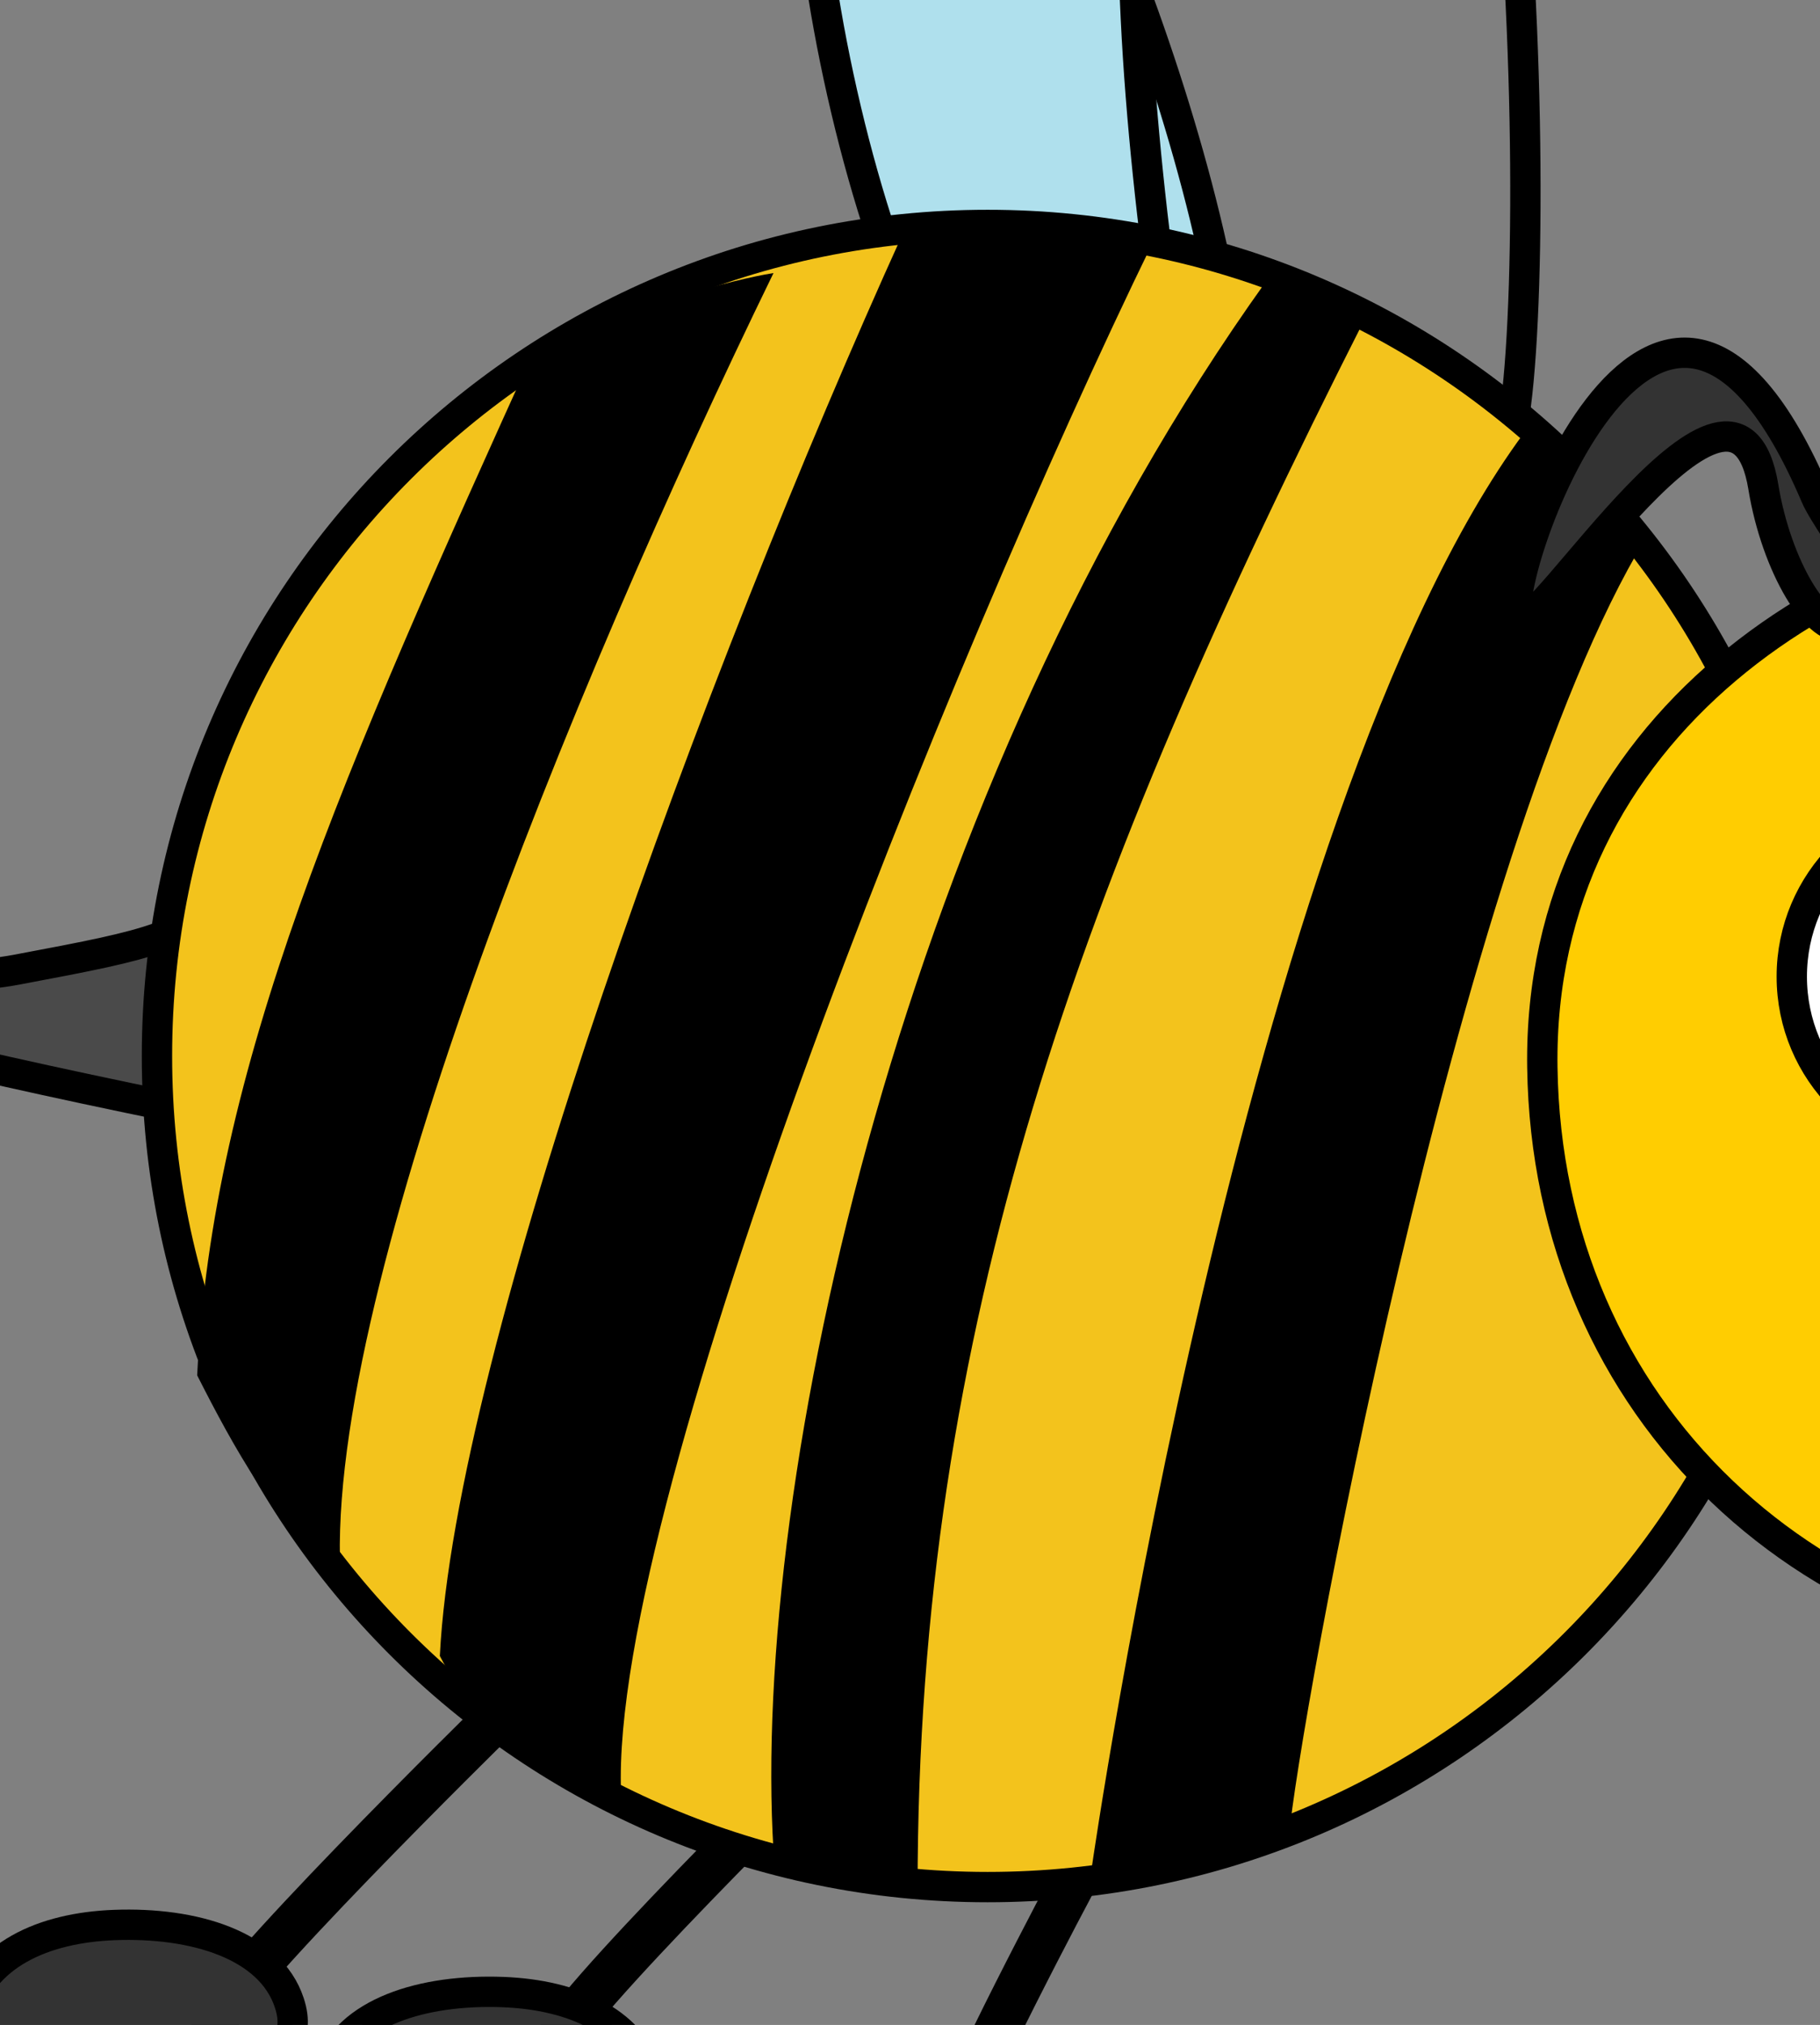 <?xml version="1.0" encoding="UTF-8"?>
<svg width="240" height="266.97" xmlns="http://www.w3.org/2000/svg" xmlns:svg="http://www.w3.org/2000/svg" xmlns:xlink="http://www.w3.org/1999/xlink">
 <rect width="100%" height="100%" fill="#808080" stroke="none"/>
 <title>Funny Bumblebee 5</title>
 <defs>
  <linearGradient id="SVGID_1_" gradientUnits="userSpaceOnUse" x1="255" y1="142.694" x2="370.519" y2="142.694">
   <stop stop-color="rgb(175, 224, 237)" offset="0.092" id="stop7073"/>
   <stop stop-color="rgb(230, 208, 229)" offset="1" id="stop7075"/>
  </linearGradient>
  <linearGradient y2="0.798" x2="-0.246" y1="0.714" x1="0.866" id="linearGradient8078" xlink:href="#SVGID_1_"/>
 </defs>
 <g>
  <title>Layer 1</title>
  <g id="g8082">
   <g id="Left_x5F_Wing">
    <linearGradient transform="translate(-10,-3) translate(6,-18) translate(157,48) translate(-7,-1) translate(406,-12) translate(-97.201,-45.507) " id="linearGradient8016" gradientUnits="userSpaceOnUse" x1="255" y1="142.694" x2="370.519" y2="142.694">
     <stop stop-color="rgb(175, 224, 237)" offset="0.092" id="stop8018"/>
     <stop stop-color="rgb(230, 208, 229)" offset="1" id="stop8020"/>
    </linearGradient>
    <path id="svg_6" d="m162,44.03c-6,-39 -32,-99 -46,-96c-19,5 -7,79 11,107c19,7 32,-6 35,-11z" stroke-linecap="null" stroke-linejoin="null" stroke-dasharray="null" stroke-width="4" stroke="#000000" fill="url(#linearGradient8078)"/>
    <path id="svg_8" d="m154,44.03c19,11 38,19 44,16c6,-3 5,-136 -17,-134c-36,3 -35,62 -27,118z" stroke-linecap="null" stroke-linejoin="null" stroke-dasharray="null" stroke-width="4" stroke="#000000" fill="url(#linearGradient8078)"/>
   </g>
   <path stroke="#000000" fill="#4a4a4a" fill-rule="evenodd" stroke-width="4" stroke-linecap="square" stroke-miterlimit="4" d="m43.59,150.115c-80.065,-15.58 -85.167,-20.518 -88.9,-24.376c-3.163,-3.268 27.78,5.802 47.516,2.101c19.051,-3.572 20.99,-4.095 29.889,-10.927" id="path7957"/>
   <path stroke="#000000" fill="none" fill-rule="evenodd" stroke-width="6" stroke-miterlimit="4" id="path7955" d="m73.213,269.958c0,-3.855 36.653,-39.835 36.653,-39.835l-1.357,-0.642"/>
   <path stroke="#000000" fill="none" fill-rule="evenodd" stroke-width="6" stroke-miterlimit="4" d="m126.306,279.856c0,-3.093 15.347,-31.962 15.347,-31.962l-0.568,-0.516" id="path7953"/>
   <path fill="#f3c31c" fill-rule="nonzero" stroke="#000000" stroke-width="4" stroke-linecap="round" stroke-linejoin="round" stroke-miterlimit="4" id="path2383" d="m239.771,139.225c0.018,60.508 -49.028,109.569 -109.536,109.569c-60.508,0 -109.554,-49.061 -109.536,-109.569c-0.018,-60.508 49.028,-109.569 109.536,-109.569c60.508,0 109.554,49.061 109.536,109.569z"/>
   <path fill="#333333" fill-rule="nonzero" stroke="#000000" stroke-width="4" stroke-linecap="round" stroke-linejoin="round" stroke-miterlimit="4" id="path3329" d="m142.942,289.377c0,9.091 -12.562,7.646 -22.228,7.28c-9.647,-0.365 -23.709,0.185 -20.547,-9.381c2.522,-7.629 12.583,-10.64 23.069,-10.24c9.247,0.353 17.605,3.871 19.707,12.341z"/>
   <path fill="#333333" fill-rule="nonzero" stroke="#000000" stroke-width="4" stroke-linecap="round" stroke-linejoin="round" stroke-miterlimit="4" id="path7949" d="m86.035,274.975c0,9.091 -12.562,7.646 -22.228,7.28c-9.647,-0.365 -23.709,0.185 -20.547,-9.381c2.522,-7.629 12.583,-10.64 23.069,-10.24c9.247,0.353 17.605,3.871 19.707,12.341z"/>
   <path id="svg_1" d="m45,209.03c-3,-36.572 30,-117.648 57,-173.03c-6,0.959 -16,4.007 -31,8.919c-26,57.3 -43,95.908 -45,136.405c5,9.855 10,18.81 19,27.706z" stroke-linecap="round" stroke-linejoin="round" stroke-dasharray="null" stroke-width="4" fill="#000000"/>
   <path id="svg_2" d="m82,238.03c-3,-36.572 43,-150.648 70,-206.03c-7,-3.041 -18,-5.993 -33,-1.081c-26,57.3 -59,146.908 -61,187.405c5,9.855 15,11.81 24,19.706z" stroke-linecap="round" stroke-linejoin="round" stroke-dasharray="null" stroke-width="4" fill="#000000"/>
   <path id="svg_3" d="m167,37.03c-48,67 -68,158 -65,206.97c12,3.97 19,5.03 19,5c0,-74.03 21,-131.97 59,-207c-6,-3.03 -13,-4.97 -13,-4.97z" stroke-linecap="round" stroke-linejoin="round" stroke-dasharray="null" stroke-width="4" fill="#000000"/>
   <path id="svg_4" stroke="#000000" fill="none" fill-rule="evenodd" stroke-width="6" stroke-miterlimit="4" d="m28.213,266.958c0,-3.855 36.653,-39.835 36.653,-39.835l-1.357,-0.642"/>
   <path id="svg_5" fill="#333333" fill-rule="nonzero" stroke="#000000" stroke-width="4" stroke-linecap="round" stroke-linejoin="round" stroke-miterlimit="4" d="m-4.632,266.135c0,9.091 12.562,7.646 22.228,7.28c9.647,-0.365 23.709,0.185 20.547,-9.381c-2.522,-7.629 -12.583,-10.64 -23.069,-10.24c-9.247,0.353 -17.605,3.871 -19.707,12.341z"/>
   <path id="svg_10" d="m201,57.03c-37,50 -57,189 -57,188.97c0,-0.03 17,-0.97 26,-4c1,-13.03 22,-129.97 47,-171c-7,-7.03 -16,-13.97 -16,-13.97z" stroke-linecap="round" stroke-linejoin="round" stroke-dasharray="null" stroke-width="4" fill="#000000"/>
   <path fill="#ffcd01" fill-rule="nonzero" stroke="#000000" stroke-width="4" stroke-linecap="round" stroke-linejoin="round" stroke-miterlimit="4" id="path3155" d="m203.386,140.744c0.648,45.17 35.533,77.827 81.003,78.061c46.05,0.24 84.955,-33.801 82.684,-78.061c-5.534,-107.43 -164.955,-88.752 -163.688,0z"/>
   <path fill="#ffffff" fill-rule="nonzero" stroke="#000000" stroke-width="4" stroke-linecap="round" stroke-linejoin="round" stroke-miterlimit="4" id="path3157" d="m281.606,128.757c0.004,12.519 -10.144,22.67 -22.663,22.67c-12.519,0 -22.666,-10.151 -22.663,-22.67c-0.004,-12.519 10.144,-22.669 22.663,-22.669c12.519,0 22.666,10.151 22.663,22.669z"/>
   <path fill="#ffffff" fill-rule="nonzero" stroke="#000000" stroke-width="4" stroke-linecap="round" stroke-linejoin="round" stroke-miterlimit="4" id="path3159" d="m334.339,128.757c0.004,12.519 -10.144,22.67 -22.663,22.67c-12.519,0 -22.666,-10.151 -22.663,-22.67c-0.004,-12.519 10.144,-22.669 22.663,-22.669c12.519,0 22.666,10.151 22.663,22.669z"/>
   <path fill="#000000" fill-rule="nonzero" stroke-width="47.667" stroke-linecap="round" stroke-linejoin="round" stroke-miterlimit="4" id="path3161" d="m335.194,129.757c0.001,4.173 -3.381,7.556 -7.554,7.556c-4.173,0 -7.556,-3.384 -7.554,-7.556c-0.001,-4.173 3.381,-7.556 7.554,-7.556c4.173,0 7.555,3.384 7.554,7.556z"/>
   <path fill="#000000" fill-rule="nonzero" stroke-width="47.667" stroke-linecap="round" stroke-linejoin="round" stroke-miterlimit="4" id="path3163" d="m282.164,130.757c0.001,4.173 -3.381,7.556 -7.554,7.556c-4.173,0 -7.556,-3.384 -7.554,-7.556c-0.001,-4.173 3.381,-7.556 7.554,-7.556c4.173,0 7.555,3.384 7.554,7.556z"/>
   <path fill="#000000" fill-rule="nonzero" stroke="#000000" stroke-width="3.216" stroke-linecap="round" stroke-linejoin="round" stroke-miterlimit="4" id="path3210" d="m283.972,195.769c-16.367,0 -29.639,-10.366 -29.639,-23.14c19.194,22.384 44.856,19.575 59.304,0c-0.693,13.103 -13.298,23.14 -29.665,23.14z"/>
   <path fill="#333333" fill-rule="evenodd" stroke="#000000" stroke-width="4" stroke-miterlimit="4" id="path2399" d="m243.43,82.464c-3.666,1.437 -9.191,-7.81 -10.899,-18.252c-3.717,-22.727 -29.805,20.211 -32.281,17.548c-3.231,-3.475 18.178,-65.604 39.188,-16.339c1.879,4.405 12.266,16.172 3.992,17.043z"/>
   <path fill="#333333" fill-rule="evenodd" stroke="#000000" stroke-width="4" stroke-miterlimit="4" id="path7943" d="m320.402,81.554c3.666,1.437 9.191,-7.81 10.899,-18.252c3.717,-22.727 29.805,20.211 32.281,17.548c3.231,-3.475 -18.178,-65.604 -39.188,-16.339c-1.879,4.405 -12.266,16.172 -3.992,17.043z"/>
  </g>
 </g>
</svg>